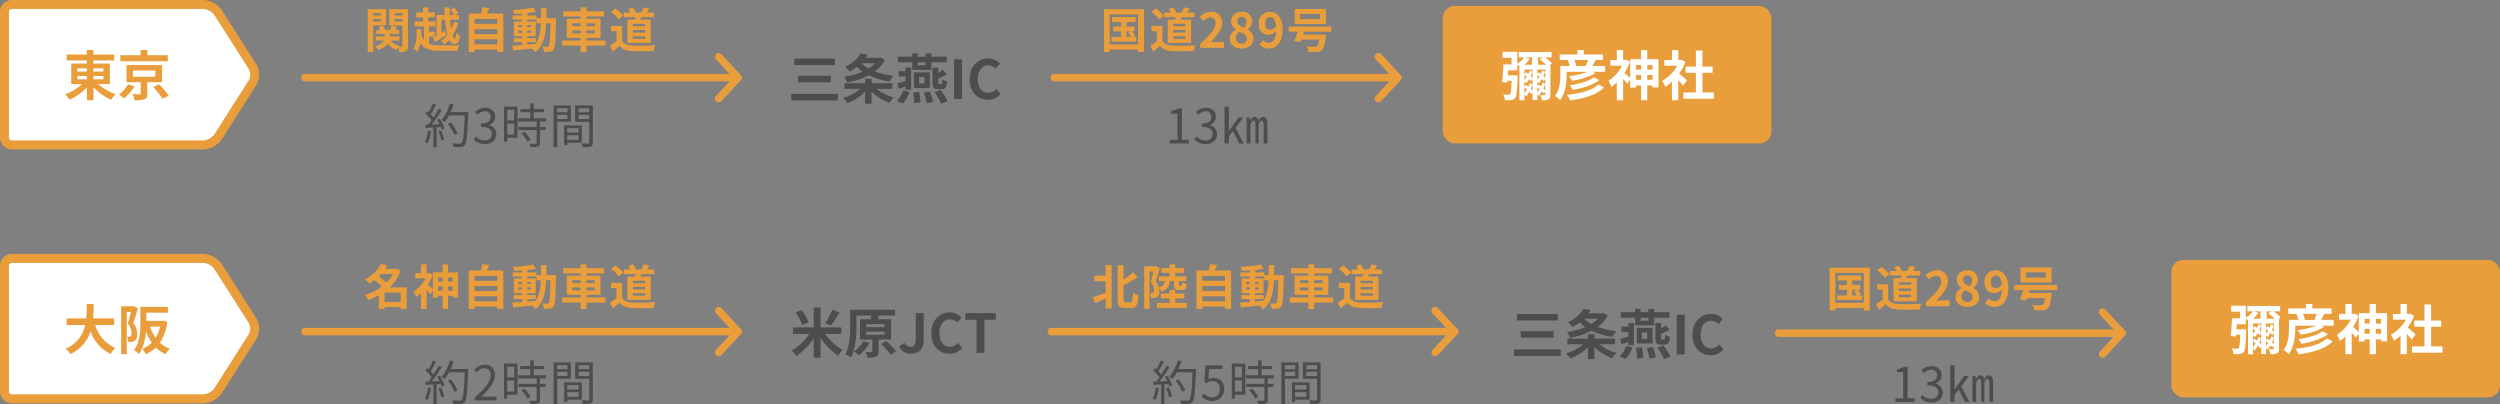 <svg xmlns="http://www.w3.org/2000/svg" width="836.807" height="135.27" viewBox="0 0 836.807 135.27"><rect x="0" y="0" width="836.807" height="135.27" fill="#808080" stroke="none"/><g id="a7768763-d867-4ab3-8087-3b0ea36a2395" data-name="レイヤー 2"><g id="f9d7bf83-511f-491c-b982-2ab6be957dcb" data-name="レイヤー 1"><path d="M124.93,8.482v8.932h-1.857V3.072h6.162v5.41Zm0-4.1v.784h2.512V4.385Zm2.512,2.8V6.354H124.93v.832Zm9.124,8.211c0,.88-.144,1.361-.656,1.665a4.424,4.424,0,0,1-2.209.352,5.83,5.83,0,0,0-.384-1.488,5.541,5.541,0,0,0-.5.767,5.393,5.393,0,0,1-3.025-2.016,6.124,6.124,0,0,1-3.2,2,6.069,6.069,0,0,0-1.105-1.233c1.792-.48,2.641-1.169,3.025-1.873h-2.737V12.18H128.8v-.832H126V10.02h1.249a6.4,6.4,0,0,0-.528-1.041l1.456-.4a5.251,5.251,0,0,1,.768,1.442h1.665c.192-.481.416-1.057.544-1.458l1.744.449-.687,1.009H133.6v1.328h-3.1v.832h3.266v1.392h-2.978a4.8,4.8,0,0,0,3.058,1.745,3.085,3.085,0,0,0-.305.336,8.032,8.032,0,0,0,.9,0c.193,0,.256-.08.256-.272V8.53h-4.4V3.072h6.274ZM132.1,4.385v.784h2.593V4.385Zm2.593,2.833V6.354H132.1v.864Z" style="fill:#e99e3b"/><path d="M143.635,14.693a10.274,10.274,0,0,0,3.681.48c1.137,0,5.155,0,6.515-.048A6.457,6.457,0,0,0,153.1,17H147.3c-3.154,0-5.219-.433-6.579-2.514a9.348,9.348,0,0,1-1.088,2.882,4,4,0,0,0-1.234-1.152c1.025-1.809,1.121-4.29,1.041-6.451l1.6.1c.015.608.015,1.233,0,1.857a5.734,5.734,0,0,0,.88,1.713V8.835h-3.089V7.17H141.6V5.825h-2.225V4.161H141.6V2.48h1.745V4.161h2.161V5.825h-2.161V7.17h2.4V8.835h-2.113v1.776h1.905V12.26h-1.905Zm2.481-9.684h2.721c-.032-.832-.064-1.681-.08-2.529h1.76c0,.848.017,1.7.048,2.529h1.425a9.154,9.154,0,0,0-1.232-1.792l1.28-.673a9.945,9.945,0,0,1,1.377,1.841l-1.137.624h1.313V6.594h-2.929c.08,1.1.208,2.129.352,3.025a13.991,13.991,0,0,0,.944-2.385l1.457.384a16.188,16.188,0,0,1-1.889,4.274c.24.688.481,1.088.737,1.088.223,0,.351-.624.4-2a3.983,3.983,0,0,0,1.3.929c-.256,2.209-.736,2.8-1.889,2.8-.672,0-1.232-.48-1.665-1.313a9.377,9.377,0,0,1-1.7,1.521,6.793,6.793,0,0,0-1.12-1.313,8.531,8.531,0,0,0,2.144-1.968,27.2,27.2,0,0,1-.784-5.042H147.8v4.37l1.1-.656.529,1.36c-1.249.848-2.61,1.761-3.747,2.465l-.8-1.521c.351-.176.767-.416,1.232-.673Z" style="fill:#e99e3b"/><path d="M168.47,4.529V17.382h-2.034V16.6h-7.6v.8H156.9V4.529H161a18.123,18.123,0,0,0,.432-2.1l2.3.256c-.239.64-.5,1.264-.752,1.841Zm-9.636,1.825V8h7.6V6.354Zm0,3.409v1.649h7.6V9.763Zm7.6,5.074V13.172h-7.6v1.665Z" style="fill:#e99e3b"/><path d="M186.119,6.065s-.017.624-.017.849c-.143,6.547-.271,8.867-.784,9.6a1.786,1.786,0,0,1-1.264.8,10.748,10.748,0,0,1-1.985.064,4.455,4.455,0,0,0-.56-1.824c.7.063,1.312.08,1.616.08a.585.585,0,0,0,.545-.273c.336-.432.5-2.385.592-7.554h-1.441c-.208,4.289-.944,7.586-3.634,9.715a6.178,6.178,0,0,0-1.12-1.264c-2.3.24-4.609.48-6.339.624l-.223-1.6c.9-.064,2.016-.143,3.249-.223V14.1h-2.818V12.756h2.818v-.624H172V7.186h2.753V6.562H171.6V5.186h3.154V4.545c-.928.063-1.841.112-2.7.128a5.985,5.985,0,0,0-.416-1.345,49.6,49.6,0,0,0,6.9-.784l.833,1.425c-.848.176-1.841.32-2.882.431v.786h3.074v.879h1.5c.016-1.056.016-2.161.016-3.345H182.9c0,1.169,0,2.289-.032,3.345ZM173.506,9.091h1.248v-.7h-1.248Zm1.248,1.856v-.719h-1.248v.719Zm1.728,3.97c.913-.064,1.858-.144,2.785-.224,1.249-1.729,1.633-4.017,1.746-6.882h-1.457V6.562h-3.074v.624h2.834v4.946h-2.834v.624h2.9V14.1h-2.9Zm1.249-5.826v-.7h-1.249v.7Zm-1.249,1.137v.719h1.249v-.719Z" style="fill:#e99e3b"/><path d="M202.678,15.27h-6.386v2.16h-1.953V15.27h-6.195V13.557h6.195v-.865h-4.611V6.273h4.611V5.505h-5.811V3.776h5.811V2.48h1.953v1.3h5.922V5.505h-5.922v.768h4.722v6.419h-4.722v.865h6.386Zm-11.124-6.5h2.785V7.794h-2.785Zm2.785,2.4V10.2h-2.785v.977Zm1.953-3.378v.977h2.8V7.794Zm2.8,2.4h-2.8v.977h2.8Z" style="fill:#e99e3b"/><path d="M208.226,13.7c.657,1.073,1.857,1.505,3.522,1.57,1.872.08,5.474.031,7.6-.128a9.873,9.873,0,0,0-.591,1.92c-1.921.1-5.139.128-7.043.048-1.969-.08-3.282-.528-4.323-1.777-.7.624-1.408,1.249-2.289,1.921l-.927-1.984a21.186,21.186,0,0,0,2.192-1.473V10.419h-1.841V8.675h3.7Zm-1.1-7.186a12.1,12.1,0,0,0-2.577-2.53l1.408-1.152a12.824,12.824,0,0,1,2.673,2.417Zm5.378.08c.063-.288.112-.576.16-.865h-3.874V4.192h2.226a6.8,6.8,0,0,0-.737-1.152l1.5-.56a5.658,5.658,0,0,1,1.041,1.632l-.192.08h2a13.284,13.284,0,0,0,.848-1.728l1.889.4c-.288.481-.576.945-.849,1.328h2.465V5.729h-4.273c-.128.3-.273.592-.4.865h3.506v7.779h-7.8V6.594Zm3.425,1.377h-4.114V8.8h4.114Zm0,2.08h-4.114v.833h4.114Zm0,2.1h-4.114V13h4.114Z" style="fill:#e99e3b"/><path d="M144.266,43.892a14.119,14.119,0,0,1-1.137,4.065,4.119,4.119,0,0,0-.929-.447,11.542,11.542,0,0,0,1.041-3.81Zm2.928-4.146A13.081,13.081,0,0,1,148.779,43l-.944.448a5.564,5.564,0,0,0-.305-.912l-1.376.08V49.27h-1.089V42.676l-2.608.128-.1-1.074c.321,0,.689-.015,1.057-.031.352-.416.721-.913,1.072-1.425a13.884,13.884,0,0,0-2.1-2.3L143,37.2c.16.128.32.273.48.416a21.793,21.793,0,0,0,1.424-2.977l1.057.4a28.984,28.984,0,0,1-1.824,3.218,11.256,11.256,0,0,1,.975,1.1c.656-1.008,1.265-2.049,1.713-2.913l1.024.448a51.656,51.656,0,0,1-3.313,4.77c.8-.032,1.681-.08,2.562-.112a15.209,15.209,0,0,0-.785-1.425Zm.416,3.89a13.823,13.823,0,0,1,1.073,3.073l-.945.32a15.854,15.854,0,0,0-1.024-3.105Zm9.109-5.523c-.288,7.171-.513,9.653-1.169,10.437a1.646,1.646,0,0,1-1.328.64,18.731,18.731,0,0,1-2.465-.032,2.732,2.732,0,0,0-.385-1.169c1.072.1,2.049.1,2.449.1a.788.788,0,0,0,.689-.24c.528-.545.8-2.978,1.04-9.22H150.3a12.667,12.667,0,0,1-1.489,2.24,8.563,8.563,0,0,0-1.041-.7,14.072,14.072,0,0,0,2.85-5.538l1.2.272a20.282,20.282,0,0,1-.976,2.609h5.875Zm-4.626,7.043a17.209,17.209,0,0,0-2.161-3.729l.959-.464a16.161,16.161,0,0,1,2.242,3.649Z" style="fill:#4d4d4d"/><path d="M158.6,46.629l.737-.96a3.88,3.88,0,0,0,2.913,1.344,2.161,2.161,0,0,0,2.386-2.177c0-1.408-.945-2.353-3.65-2.353v-1.12c2.417,0,3.249-.976,3.249-2.241a1.833,1.833,0,0,0-1.985-1.889,3.669,3.669,0,0,0-2.433,1.168l-.784-.927a4.7,4.7,0,0,1,3.281-1.41c1.969,0,3.41,1.057,3.41,2.946a2.925,2.925,0,0,1-2.1,2.833v.064a3.018,3.018,0,0,1,2.5,2.977c0,2.1-1.681,3.345-3.762,3.345A4.86,4.86,0,0,1,158.6,46.629Z" style="fill:#4d4d4d"/><path d="M173.226,46.117h-3.441v1.3H168.7V35.681h4.53Zm-3.441-9.364v3.554h2.32V36.753Zm2.32,8.291v-3.7h-2.32v3.7Zm8.661-4.369v1.808h1.856V43.54h-1.856v4.289c0,.673-.177,1.025-.657,1.2a9.162,9.162,0,0,1-2.593.192,3.665,3.665,0,0,0-.384-1.105c.992.032,1.873.032,2.129.017.272-.017.352-.08.352-.321V43.54h-6.051V42.483h6.051V40.675h-6.131V39.618H177.5V37.585h-3.329V36.529H177.5V34.624h1.169v1.905h3.441v1.056h-3.441v2.033H182.8v1.057ZM175.5,44.1a11.322,11.322,0,0,1,2.081,2.721l-1.009.64a12.319,12.319,0,0,0-2.032-2.816Z" style="fill:#4d4d4d"/><path d="M186.489,40.771v8.483h-1.184V35.312h5.778v5.459Zm0-4.531v1.329h3.458V36.24Zm3.458,3.618V38.449h-3.458v1.409Zm-.049,7.908v.8h-1.072V41.971h5.939v5.8Zm0-4.882v1.488h3.762V42.884Zm3.762,3.937V45.269H189.9v1.552Zm4.771.848c0,.753-.177,1.153-.706,1.361a9.1,9.1,0,0,1-2.688.208,4.389,4.389,0,0,0-.416-1.217c.976.048,1.952.033,2.24.016.273,0,.368-.1.368-.384V40.786h-4.721V35.312h5.923ZM193.644,36.24v1.329h3.585V36.24Zm3.585,3.634V38.449h-3.585v1.425Z" style="fill:#4d4d4d"/><line x1="102.06" y1="26" x2="246.983" y2="26" style="fill:none;stroke:#e99e3b;stroke-linecap:round;stroke-linejoin:round;stroke-width:2.5px"/><polyline points="240.56 19 247.06 26 240.56 33" style="fill:none;stroke:#e99e3b;stroke-linecap:round;stroke-linejoin:round;stroke-width:2.5px"/><path d="M280.466,31.43v2.2H264.838v-2.2Zm-.972-11.811v2.16H265.846v-2.16Zm-1.423,5.743v2.179H267.088V25.362Z" style="fill:#4d4d4d"/><path d="M293.406,29.738a15.613,15.613,0,0,0,5.727,2.881A10.091,10.091,0,0,0,297.71,34.4a16.329,16.329,0,0,1-5.978-3.727v4.033h-2.161V30.692a16.041,16.041,0,0,1-5.941,3.817,10.747,10.747,0,0,0-1.387-1.746,15.135,15.135,0,0,0,5.744-3.025h-5.311V27.847h6.9V26.353h2.161v1.494h6.95v1.891Zm2.791-9.651a11.524,11.524,0,0,1-3.367,3.853,25.793,25.793,0,0,0,6.23,1.4,10,10,0,0,0-1.26,1.909,22.931,22.931,0,0,1-7.022-2.035,25.155,25.155,0,0,1-7.221,2.359,8.737,8.737,0,0,0-.99-1.909,24.256,24.256,0,0,0,6.158-1.674,13.592,13.592,0,0,1-1.89-1.62,18.348,18.348,0,0,1-2.486,1.584,7,7,0,0,0-1.511-1.584,11.2,11.2,0,0,0,5.275-4.5l2.359.414c-.216.36-.451.72-.7,1.063h4.592l.378-.091Zm-7.886,1.08a10.681,10.681,0,0,0,2.376,1.783,9.8,9.8,0,0,0,2.179-1.783Z" style="fill:#4d4d4d"/><path d="M300.171,33.771a8.9,8.9,0,0,0,2.215-3.529l2.071.522a9.946,9.946,0,0,1-2.27,3.889Zm2.917-11.164h1.89v7.419h-1.89V28.945c-.792.27-1.567.54-2.341.793l-.378-1.837c.738-.18,1.692-.432,2.719-.738V25.6h-2.305V23.814h2.305Zm2.268.811V20.843h-4.825V18.97h4.825V17.89h1.856v1.08h2.593V17.89h1.944v1.08h5.131v1.873h-5.131v2.575Zm2.287,7.31a22,22,0,0,1,.468,3.511l-2.106.288a25.23,25.23,0,0,0-.361-3.583Zm-1.728-1.26v-5.24h5.33v5.24Zm1.3-8.625v1.008h2.593V20.843Zm.431,7.076h1.783V25.776h-1.783Zm3.583,2.737a17.837,17.837,0,0,1,1.1,3.475l-2.143.4a19.6,19.6,0,0,0-.972-3.547Zm2.791-.81c-1.53,0-1.873-.54-1.873-2.233V22.625h1.927v1.819a10.041,10.041,0,0,0,1.549-1.08l1.3,1.494a24.421,24.421,0,0,1-2.845,1.387v1.368c0,.486.036.558.288.558h.631c.27,0,.323-.234.378-1.62a4.668,4.668,0,0,0,1.639.72c-.181,1.98-.649,2.575-1.8,2.575Zm.775.252a23.393,23.393,0,0,1,2.394,3.727l-2.125.882a24.647,24.647,0,0,0-2.232-3.835Z" style="fill:#4d4d4d"/><path d="M319.306,19.816h2.665V33.141h-2.665Z" style="fill:#4d4d4d"/><path d="M324.579,26.533c0-4.394,2.827-6.969,6.194-6.969a5.439,5.439,0,0,1,3.908,1.711l-1.4,1.693a3.434,3.434,0,0,0-2.449-1.117c-2.017,0-3.529,1.729-3.529,4.591,0,2.9,1.369,4.646,3.475,4.646a3.705,3.705,0,0,0,2.755-1.315l1.4,1.657a5.392,5.392,0,0,1-4.249,1.963C327.316,33.393,324.579,30.98,324.579,26.533Z" style="fill:#4d4d4d"/><path d="M382.955,3.088V17.414h-2.033v-.8h-9.476v.8H369.51V3.088Zm-2.033,11.765V4.833h-9.476v10.02Zm-.56-2.481v1.553H372.07V12.372h3.218V10.483h-2.642v-1.6h2.642v-1.5h-3.041V5.713h7.858V7.378h-3.056v1.5h2.705v1.6h-.881a12.368,12.368,0,0,1,1.2,1.425l-.833.464Zm-3.313,0h1.6a12.091,12.091,0,0,0-1.089-1.393l.977-.5h-1.488Z" style="fill:#e99e3b"/><path d="M389.1,13.7c.656,1.073,1.856,1.505,3.521,1.57,1.872.08,5.474.031,7.6-.128a9.943,9.943,0,0,0-.592,1.92c-1.921.1-5.139.128-7.043.048-1.969-.08-3.281-.528-4.322-1.777-.7.624-1.409,1.249-2.289,1.921l-.928-1.984a21.186,21.186,0,0,0,2.192-1.473V10.419H385.4V8.675h3.7Zm-1.105-7.186a12.1,12.1,0,0,0-2.577-2.53l1.408-1.152A12.824,12.824,0,0,1,389.5,5.249Zm5.378.08c.063-.288.112-.576.16-.865h-3.874V4.192h2.226a6.8,6.8,0,0,0-.737-1.152l1.5-.56a5.658,5.658,0,0,1,1.041,1.632l-.192.08h2a13.294,13.294,0,0,0,.849-1.728l1.888.4c-.288.481-.576.945-.848,1.328h2.464V5.729h-4.273c-.128.3-.272.592-.4.865h3.5v7.779h-7.8V6.594Zm3.425,1.377h-4.113V8.8h4.113Zm0,2.08h-4.113v.833h4.113Zm0,2.1h-4.113V13h4.113Z" style="fill:#e99e3b"/><path d="M401.733,14.661c3.217-2.882,5.122-5.106,5.122-6.931a1.7,1.7,0,0,0-1.777-1.92A3.07,3.07,0,0,0,402.9,7.025l-1.28-1.28a4.806,4.806,0,0,1,3.762-1.793A3.475,3.475,0,0,1,409.112,7.6c0,2.144-1.776,4.449-3.937,6.562.591-.064,1.376-.128,1.921-.128h2.577v1.984h-7.94Z" style="fill:#e99e3b"/><path d="M411.621,13.076a3.448,3.448,0,0,1,2.033-3.089v-.08a3.375,3.375,0,0,1-1.568-2.817c0-1.9,1.5-3.121,3.569-3.121A3.109,3.109,0,0,1,419.1,7.122a3.451,3.451,0,0,1-1.521,2.705v.08a3.445,3.445,0,0,1,1.984,3.169c0,1.793-1.585,3.169-3.985,3.169C413.318,16.245,411.621,14.933,411.621,13.076Zm5.747-.08c0-1.232-1.089-1.744-2.625-2.369a2.847,2.847,0,0,0-1.089,2.193,1.815,1.815,0,0,0,1.985,1.761A1.553,1.553,0,0,0,417.368,13Zm-.192-5.73a1.51,1.51,0,0,0-1.569-1.649,1.379,1.379,0,0,0-1.441,1.473c0,1.12.913,1.665,2.161,2.161A2.837,2.837,0,0,0,417.176,7.266Z" style="fill:#e99e3b"/><path d="M422.757,13.492a2.715,2.715,0,0,0,1.873.833c1.329,0,2.432-1.009,2.529-3.986a3.292,3.292,0,0,1-2.434,1.3c-1.968,0-3.392-1.217-3.392-3.73a3.713,3.713,0,0,1,3.729-3.954c2.241,0,4.258,1.761,4.258,5.875,0,4.482-2.193,6.418-4.546,6.418a4.446,4.446,0,0,1-3.25-1.344Zm4.37-4.8c-.208-2.161-1.025-2.961-2.033-2.961-.88,0-1.6.72-1.6,2.177,0,1.393.656,2.049,1.681,2.049A2.363,2.363,0,0,0,427.127,8.69Z" style="fill:#e99e3b"/><path d="M436.471,10.611c-.1.321-.192.624-.3.945h7.7a5.907,5.907,0,0,1-.1.784c-.319,2.625-.7,3.889-1.28,4.418a2.6,2.6,0,0,1-1.761.624,26.94,26.94,0,0,1-2.768-.016,3.953,3.953,0,0,0-.656-1.825c1.072.112,2.24.128,2.72.128a1.313,1.313,0,0,0,.8-.159c.3-.24.56-.929.784-2.226h-6.035c-.1.3-.208.576-.3.833l-2.081-.32c.368-.849.8-2.033,1.169-3.186h-3.025V8.883h14.326v1.728Zm7.347-2.545H433.366V3.008h10.452Zm-1.985-3.393h-6.61V6.4h6.61Z" style="fill:#e99e3b"/><path d="M391.509,46.805h2.609V38.05h-2.081v-.929a7.444,7.444,0,0,0,2.434-.832h1.12V46.805h2.352v1.216h-6.434Z" style="fill:#4d4d4d"/><path d="M399.845,46.629l.736-.96a3.88,3.88,0,0,0,2.913,1.344,2.161,2.161,0,0,0,2.386-2.177c0-1.408-.945-2.353-3.65-2.353v-1.12c2.417,0,3.249-.976,3.249-2.241a1.833,1.833,0,0,0-1.985-1.889,3.669,3.669,0,0,0-2.433,1.168l-.784-.927a4.7,4.7,0,0,1,3.281-1.41c1.969,0,3.41,1.057,3.41,2.946a2.925,2.925,0,0,1-2.1,2.833v.064a3.017,3.017,0,0,1,2.5,2.977c0,2.1-1.681,3.345-3.762,3.345A4.858,4.858,0,0,1,399.845,46.629Z" style="fill:#4d4d4d"/><path d="M409.877,35.729h1.44v8.1h.048l3.169-4.514h1.553l-2.5,3.521,2.721,5.186h-1.5l-2.1-4.162-1.393,1.89v2.272h-1.44Zm7.411,3.585h1.024l.112,1.073h.064c.3-.769.752-1.265,1.553-1.265.688,0,1.072.528,1.216,1.376.272-.816.785-1.376,1.521-1.376.912,0,1.456.816,1.456,2.337v6.562H422.97V41.683c0-.9-.256-1.313-.689-1.313s-.72.416-.975,1.2v6.45h-1.074V41.683c0-.832-.208-1.313-.656-1.313-.432,0-.752.416-1.024,1.2v6.45h-1.264Z" style="fill:#4d4d4d"/><line x1="352.894" y1="26" x2="467.894" y2="26" style="fill:none;stroke:#e99e3b;stroke-linecap:round;stroke-linejoin:round;stroke-width:2.5px"/><polyline points="461.394 19 467.894 26 461.394 33" style="fill:none;stroke:#e99e3b;stroke-linecap:round;stroke-linejoin:round;stroke-width:2.5px"/><path d="M4,48.5A2.5,2.5,0,0,1,1.5,46V4A2.5,2.5,0,0,1,4,1.5H68.1a6.65,6.65,0,0,1,4.881,2.681L84.588,22.43a5.382,5.382,0,0,1,0,5.14L72.979,45.82A6.652,6.652,0,0,1,68.1,48.5Z" style="fill:#fff"/><path d="M68.1,3a5.265,5.265,0,0,1,3.615,1.985l11.609,18.25a3.944,3.944,0,0,1,0,3.53L71.713,45.015A5.265,5.265,0,0,1,68.1,47H4a1.013,1.013,0,0,1-1-1V4A1.013,1.013,0,0,1,4,3H68.1m0-3H4A4.012,4.012,0,0,0,0,4V46a4.012,4.012,0,0,0,4,4H68.1a8.139,8.139,0,0,0,6.147-3.375l11.608-18.25a6.873,6.873,0,0,0,0-6.75L74.245,3.375A8.139,8.139,0,0,0,68.1,0Z" style="fill:#e99e3b"/><path d="M32.913,28.147a17.182,17.182,0,0,0,5.816,3.385A9.468,9.468,0,0,0,37.2,33.386a17.853,17.853,0,0,1-5.905-4.2v4.375H29.078V29.281a17.589,17.589,0,0,1-5.8,4.07,11.679,11.679,0,0,0-1.476-1.8,16.287,16.287,0,0,0,5.671-3.4H23.839V21.269h5.239V20.243h-6.77v-2h6.77V16.768h2.215v1.476h6.932v2H31.293v1.026h5.491v6.878Zm-7-4.213h3.169V22.871H25.909Zm0,2.61h3.169v-1.1H25.909Zm5.384-3.673v1.063h3.313V22.871Zm3.313,2.575H31.293v1.1h3.313Z" style="fill:#e99e3b"/><path d="M45.026,28.921a16.308,16.308,0,0,1-3.494,4,15.56,15.56,0,0,0-1.746-1.242,10.982,10.982,0,0,0,3.043-3.457Zm11.127-8.408H40.29V18.478h6.752V16.75h2.269v1.728h6.842Zm-6.842,7v3.8c0,1.08-.2,1.62-.99,1.926a9.813,9.813,0,0,1-3.295.324,8.6,8.6,0,0,0-.684-2.052c.918.036,2.051.054,2.34.036.325-.018.4-.072.4-.306V27.517H42.343V21.773h11.9v5.744ZM44.485,25.68h7.49V23.609h-7.49Zm8.751,2.539a28.518,28.518,0,0,1,3.259,3.8l-2.106,1.063a27.056,27.056,0,0,0-3.116-3.926Z" style="fill:#e99e3b"/><rect x="482.925" y="2" width="110" height="46" rx="4" style="fill:#e99e3b"/><path d="M518.957,21.665v9.957c0,.828-.126,1.314-.666,1.62a4.379,4.379,0,0,1-2.215.324,6.884,6.884,0,0,0-.486-1.728c.594.018,1.188.018,1.369.018.2,0,.269-.072.269-.27v-.919l-.467.649c-.162-.216-.4-.468-.649-.738a8.384,8.384,0,0,1-1.062,1.494,4,4,0,0,0-.451-.612v2.035h-1.62V31.01l-.4.522a7.819,7.819,0,0,0-.684-.792,8.036,8.036,0,0,1-1.062,1.548,3.859,3.859,0,0,0-.559-.72v2h-1.692V22.205c-.234-.2-.487-.4-.72-.558v1.891h-3.043c-.036.558-.072,1.134-.108,1.674h3.277s0,.522-.018.774c-.163,4.43-.325,6.194-.81,6.788a1.79,1.79,0,0,1-1.3.7,15.136,15.136,0,0,1-2.124.053,4.855,4.855,0,0,0-.559-1.908c.72.072,1.387.09,1.693.09a.752.752,0,0,0,.612-.234c.252-.306.4-1.5.5-4.447h-1.422l-.072.612-1.711-.144c.217-1.567.36-4.016.433-5.942h2.736V19.324H502.95v-1.98h4.916v3.961a7.654,7.654,0,0,0,2.358-2.089H508.37V17.4h10.983v1.819h-2.232a12.245,12.245,0,0,1,2.395,2.053Zm-8.444-2.449,1.512.451a9.021,9.021,0,0,1-1.747,2h2.486V19.216Zm2.466,4.052h-2.7v1.566l.523-.667q.378.271.756.595a6.986,6.986,0,0,0,.468-1.242l.9.468a12.516,12.516,0,0,1-.559,1.476c.234.234.45.45.612.63Zm-2.7,3.492a7.078,7.078,0,0,0,.775-1.044c-.252-.234-.523-.45-.775-.648Zm2.648,1.477a14.094,14.094,0,0,1-.54,1.494c.215.2.431.415.593.595V26.418l-.558.756a5.984,5.984,0,0,0-.576-.684,6.541,6.541,0,0,1-1.008,1.387,3.813,3.813,0,0,0-.559-.7v1.873l.523-.648c.252.18.522.4.792.612a8.665,8.665,0,0,0,.432-1.261Zm-2.648,2.917a6.859,6.859,0,0,0,.828-1.189,9.249,9.249,0,0,0-.828-.7Zm6.95-7.886H514.6V24.8l.5-.612c.216.162.451.342.684.54a7.785,7.785,0,0,0,.45-1.188l.9.467a11.581,11.581,0,0,1-.54,1.423c.234.234.45.45.629.648ZM514.6,26.652a6.927,6.927,0,0,0,.7-.99q-.351-.324-.7-.594Zm2.612,1.4a9.825,9.825,0,0,1-.6,1.548,6.683,6.683,0,0,1,.612.63v-3.78l-.5.684a6.788,6.788,0,0,0-.629-.721A8.2,8.2,0,0,1,515.05,27.9a3.919,3.919,0,0,0-.451-.594V28.8l.433-.522c.252.2.523.4.775.612a9.962,9.962,0,0,0,.5-1.314ZM514.6,30.83a7.59,7.59,0,0,0,.721-1.009c-.234-.216-.486-.414-.721-.612Zm2.936-9.165a15.113,15.113,0,0,0-2.179-1.765l.972-.684h-1.494v2.449Z" style="fill:#fff"/><path d="M537.264,22.079v1.963H533.14l.918.468a22.275,22.275,0,0,1-7.833,2.5,6.667,6.667,0,0,0-1.133-1.5,26.726,26.726,0,0,0,6.3-1.476h-6.986v.882c0,2.5-.359,6.248-2.215,8.642a7.984,7.984,0,0,0-1.692-1.44c1.639-2.106,1.783-5.113,1.783-7.22V22.079h3.169a10.483,10.483,0,0,0-.7-1.927l.359-.09h-3.043V18.226h5.924V16.768h2.125v1.458h6.428v1.836h-2.412c-.379.721-.775,1.441-1.1,2.017Zm-.325,7.166c-2.52,2.539-6.662,3.709-11.433,4.358a7.533,7.533,0,0,0-1.027-1.855c4.339-.414,8.445-1.44,10.444-3.457Zm-1.6-2.431c-2.143,1.675-5.51,2.683-8.877,3.277a6.624,6.624,0,0,0-1.08-1.566c3.043-.4,6.427-1.3,8.12-2.629ZM530.8,22.079a17.6,17.6,0,0,0,.756-2.017h-4.627a8.153,8.153,0,0,1,.683,1.891l-.486.126Z" style="fill:#fff"/><path d="M555.138,19.811v9.434h-2.017v-.63h-1.747v4.933h-2.053V28.615h-1.728v.7h-1.927V26.652l-1.008,1.369a20.623,20.623,0,0,0-1.368-1.657v7.2h-2.107V27.589a13.534,13.534,0,0,1-1.819,1.494,8.246,8.246,0,0,0-.99-2.035,13.339,13.339,0,0,0,4.573-5.041H539.04V20.081h2.143V16.768h2.107v3.313h.738l.378-.091,1.17.757a17.653,17.653,0,0,1-1.836,3.691c.54.414,1.441,1.206,1.926,1.638V19.811h3.655V16.786h2.053v3.025Zm-7.545,1.926v1.549h1.728V21.737Zm1.728,4.97V25.1h-1.728v1.6Zm2.053-4.97v1.549h1.747V21.737Zm1.747,4.97V25.1h-1.747v1.6Z" style="fill:#fff"/><path d="M563.36,28.669c-.378-.5-.99-1.224-1.6-1.891v6.788h-2.125V27.354a14.8,14.8,0,0,1-2.233,1.729,8.512,8.512,0,0,0-1.008-2.035,13.537,13.537,0,0,0,5.041-5.041h-4.357V20.081h2.557V16.768h2.125v3.313h.81l.378-.091,1.206.775a17.5,17.5,0,0,1-2.124,3.853c.864.7,2.25,1.944,2.629,2.3Zm10.318,2.287v2.088H563.486V30.956h4.159v-6.59h-3.421V22.3h3.421V16.912h2.2V22.3h3.4v2.071h-3.4v6.59Z" style="fill:#fff"/><rect x="726.807" y="87" width="110" height="46" rx="4" style="fill:#e99e3b"/><path d="M762.84,106.665v9.957c0,.828-.126,1.314-.666,1.62a4.381,4.381,0,0,1-2.215.324,7.012,7.012,0,0,0-.486-1.728c.593.018,1.188.018,1.368.018.2,0,.27-.072.27-.27v-.919l-.469.649c-.162-.216-.4-.468-.647-.738a8.336,8.336,0,0,1-1.063,1.494,4.059,4.059,0,0,0-.45-.612V118.5h-1.62V116.01l-.4.522a7.716,7.716,0,0,0-.685-.792,7.992,7.992,0,0,1-1.062,1.548,3.893,3.893,0,0,0-.558-.72v2h-1.692V107.205c-.235-.2-.487-.4-.721-.558v1.891h-3.043c-.036.558-.071,1.134-.107,1.674h3.276s0,.522-.018.774c-.162,4.43-.324,6.194-.81,6.788a1.786,1.786,0,0,1-1.3.7,15.146,15.146,0,0,1-2.125.053,4.853,4.853,0,0,0-.558-1.908c.72.072,1.386.09,1.693.09a.754.754,0,0,0,.612-.234c.252-.306.4-1.495.5-4.447h-1.423l-.072.612-1.71-.144c.216-1.567.36-4.016.431-5.942h2.738v-2.233h-3.007v-1.98h4.915v3.961a7.658,7.658,0,0,0,2.359-2.089h-1.854V102.4h10.982v1.819H761a12.207,12.207,0,0,1,2.394,2.053Zm-8.445-2.449,1.512.451a9.016,9.016,0,0,1-1.746,2h2.484v-2.449Zm2.467,4.052h-2.7v1.566l.522-.667q.378.272.756.595a6.835,6.835,0,0,0,.468-1.242l.9.468a12.158,12.158,0,0,1-.557,1.476c.233.234.45.45.612.63Zm-2.7,3.492a7.148,7.148,0,0,0,.774-1.044c-.252-.234-.522-.45-.774-.648Zm2.646,1.477a13.458,13.458,0,0,1-.54,1.494c.216.2.433.415.595.595v-3.908l-.558.756a6,6,0,0,0-.577-.684,6.506,6.506,0,0,1-1.008,1.387,3.848,3.848,0,0,0-.558-.7v1.873l.522-.648c.252.18.522.4.792.612a8.547,8.547,0,0,0,.432-1.261Zm-2.646,2.917a6.859,6.859,0,0,0,.828-1.189,9.539,9.539,0,0,0-.828-.7Zm6.95-7.886h-2.629v1.53l.5-.612c.216.162.45.342.685.54a8.113,8.113,0,0,0,.45-1.188l.9.467a11.274,11.274,0,0,1-.541,1.423c.235.234.451.45.631.648Zm-2.629,3.384a6.845,6.845,0,0,0,.7-.99c-.234-.216-.467-.414-.7-.594Zm2.611,1.405a9.721,9.721,0,0,1-.594,1.548,6.683,6.683,0,0,1,.612.63v-3.78l-.5.684a6.827,6.827,0,0,0-.631-.721,8.1,8.1,0,0,1-1.044,1.477,3.974,3.974,0,0,0-.45-.594V113.8l.432-.522c.253.2.522.4.774.612a9.7,9.7,0,0,0,.5-1.314Zm-2.611,2.773a7.5,7.5,0,0,0,.72-1.009c-.233-.216-.485-.414-.72-.612Zm2.935-9.165a15.059,15.059,0,0,0-2.179-1.765l.973-.684h-1.494v2.449Z" style="fill:#fff"/><path d="M781.145,107.079v1.963h-4.123l.918.468a22.263,22.263,0,0,1-7.832,2.5,6.673,6.673,0,0,0-1.134-1.5,26.746,26.746,0,0,0,6.3-1.476H768.29v.882c0,2.5-.36,6.248-2.215,8.642a7.984,7.984,0,0,0-1.692-1.44c1.638-2.106,1.782-5.113,1.782-7.22v-2.827h3.169a10.41,10.41,0,0,0-.7-1.927l.36-.09h-3.043v-1.836h5.924v-1.458H774v1.458h6.428v1.836h-2.413c-.378.721-.775,1.441-1.1,2.017Zm-.324,7.166c-2.52,2.539-6.662,3.709-11.432,4.358a7.566,7.566,0,0,0-1.027-1.855c4.339-.414,8.445-1.44,10.443-3.457Zm-1.6-2.431c-2.143,1.675-5.509,2.683-8.876,3.277a6.629,6.629,0,0,0-1.081-1.566c3.043-.4,6.428-1.3,8.121-2.629Zm-4.537-4.735a17.6,17.6,0,0,0,.756-2.017H770.81a8.075,8.075,0,0,1,.685,1.891l-.486.126Z" style="fill:#fff"/><path d="M799.019,104.811v9.434H797v-.63h-1.746v4.933H793.2v-4.933h-1.729v.7h-1.926v-2.665l-1.008,1.369a20.66,20.66,0,0,0-1.369-1.657v7.2h-2.107v-5.977a13.466,13.466,0,0,1-1.818,1.494,8.246,8.246,0,0,0-.99-2.035,13.363,13.363,0,0,0,4.573-5.041h-3.907v-1.926h2.142v-3.313h2.107v3.313h.738l.378-.091,1.171.757a17.657,17.657,0,0,1-1.837,3.691c.54.414,1.44,1.206,1.927,1.638v-6.265H793.2v-3.025h2.053v3.025Zm-7.544,1.926v1.549H793.2v-1.549Zm1.729,4.97v-1.6h-1.729v1.6Zm2.053-4.97v1.549H797v-1.549Zm1.746,4.97v-1.6h-1.746v1.6Z" style="fill:#fff"/><path d="M807.243,113.669c-.379-.5-.99-1.224-1.6-1.891v6.788h-2.125v-6.212a14.845,14.845,0,0,1-2.233,1.729,8.589,8.589,0,0,0-1.009-2.035,13.532,13.532,0,0,0,5.042-5.041h-4.357v-1.926h2.557v-3.313h2.125v3.313h.809l.379-.091,1.206.775a17.5,17.5,0,0,1-2.125,3.853c.864.7,2.251,1.944,2.629,2.3Zm10.316,2.287v2.088h-10.19v-2.088h4.159v-6.59h-3.421V107.3h3.421v-5.383h2.2V107.3h3.4v2.071h-3.4v6.59Z" style="fill:#fff"/><path d="M136.118,103.414h-1.984v-.641h-5.427v.625h-1.9V98.853a20.642,20.642,0,0,1-3.538,1.568,6.069,6.069,0,0,0-1.105-1.7,17.829,17.829,0,0,0,5.6-2.77,22.257,22.257,0,0,0-2.45-2.209,16.375,16.375,0,0,1-1.776,1.217,6.591,6.591,0,0,0-1.345-1.489,12.8,12.8,0,0,0,5.315-5.09l2.144.4c-.24.416-.511.832-.8,1.248h3.633l.321-.095,1.312.688a14.818,14.818,0,0,1-3.713,5.586h5.714ZM127.539,91.7c-.257.273-.513.544-.785.817a22.575,22.575,0,0,1,2.546,2.113,12.577,12.577,0,0,0,2.224-2.93Zm6.595,9.365V97.939h-5.427v3.123Z" style="fill:#e99e3b"/><path d="M153.319,91.186v8.386h-1.793v-.559h-1.552V103.4h-1.826V99.013h-1.536v.624H144.9V97.268l-.9,1.216a17.807,17.807,0,0,0-1.217-1.472v6.4h-1.872V98.1a11.979,11.979,0,0,1-1.617,1.329,7.3,7.3,0,0,0-.88-1.809,11.866,11.866,0,0,0,4.065-4.482h-3.473V91.425h1.905V88.48h1.872v2.945h.657l.336-.08,1.04.673a15.672,15.672,0,0,1-1.633,3.281c.481.368,1.282,1.072,1.713,1.456V91.186h3.249V88.5h1.826v2.69ZM146.612,92.9v1.377h1.536V92.9Zm1.536,4.418V95.891h-1.536v1.424Zm1.826-4.418v1.377h1.552V92.9Zm1.552,4.418V95.891h-1.552v1.424Z" style="fill:#e99e3b"/><path d="M168.47,90.529v12.853h-2.034V102.6h-7.6v.8H156.9V90.529H161a18.123,18.123,0,0,0,.432-2.1l2.3.256c-.239.64-.5,1.264-.752,1.841Zm-9.636,1.825V94h7.6V92.354Zm0,3.409v1.649h7.6V95.763Zm7.6,5.074V99.172h-7.6v1.665Z" style="fill:#e99e3b"/><path d="M186.119,92.065s-.017.624-.017.849c-.143,6.547-.271,8.867-.784,9.6a1.786,1.786,0,0,1-1.264.8,10.748,10.748,0,0,1-1.985.064,4.455,4.455,0,0,0-.56-1.824c.7.063,1.312.08,1.616.08a.585.585,0,0,0,.545-.273c.336-.432.5-2.385.592-7.554h-1.441c-.208,4.289-.944,7.586-3.634,9.715a6.178,6.178,0,0,0-1.12-1.264c-2.3.24-4.609.48-6.339.624l-.223-1.6c.9-.064,2.016-.143,3.249-.223V100.1h-2.818V98.756h2.818v-.624H172V93.186h2.753v-.624H171.6V91.186h3.154v-.641c-.928.063-1.841.112-2.7.128a5.985,5.985,0,0,0-.416-1.345,49.6,49.6,0,0,0,6.9-.784l.833,1.425c-.848.176-1.841.32-2.882.431v.786h3.074v.879h1.5c.016-1.056.016-2.161.016-3.345H182.9c0,1.169,0,2.289-.032,3.345Zm-12.613,3.026h1.248v-.7h-1.248Zm1.248,1.856v-.719h-1.248v.719Zm1.728,3.97c.913-.064,1.858-.144,2.785-.224,1.249-1.729,1.633-4.017,1.746-6.882h-1.457V92.562h-3.074v.624h2.834v4.946h-2.834v.624h2.9V100.1h-2.9Zm1.249-5.826v-.7h-1.249v.7Zm-1.249,1.137v.719h1.249v-.719Z" style="fill:#e99e3b"/><path d="M202.678,101.27h-6.386v2.16h-1.953v-2.16h-6.195V99.557h6.195v-.865h-4.611V92.273h4.611v-.768h-5.811V89.776h5.811v-1.3h1.953v1.3h5.922v1.729h-5.922v.768h4.722v6.419h-4.722v.865h6.386Zm-11.124-6.5h2.785v-.977h-2.785Zm2.785,2.4V96.2h-2.785v.977Zm1.953-3.378v.977h2.8v-.977Zm2.8,2.4h-2.8v.977h2.8Z" style="fill:#e99e3b"/><path d="M208.226,99.7c.657,1.073,1.857,1.5,3.522,1.57,1.872.08,5.474.031,7.6-.128a9.873,9.873,0,0,0-.591,1.92c-1.921.1-5.139.128-7.043.048-1.969-.08-3.282-.528-4.323-1.777-.7.624-1.408,1.249-2.289,1.921l-.927-1.984a21.186,21.186,0,0,0,2.192-1.473V96.419h-1.841V94.675h3.7Zm-1.1-7.186a12.1,12.1,0,0,0-2.577-2.53l1.408-1.152a12.824,12.824,0,0,1,2.673,2.417Zm5.378.08c.063-.288.112-.576.16-.865h-3.874V90.192h2.226a6.8,6.8,0,0,0-.737-1.152l1.5-.56a5.658,5.658,0,0,1,1.041,1.632l-.192.08h2a13.284,13.284,0,0,0,.848-1.728l1.889.4c-.288.481-.576.945-.849,1.328h2.465v1.537h-4.273c-.128.3-.273.592-.4.865h3.506v7.779h-7.8V92.594Zm3.425,1.377h-4.114V94.8h4.114Zm0,2.08h-4.114v.833h4.114Zm0,2.1h-4.114V99h4.114Z" style="fill:#e99e3b"/><path d="M144.266,129.892a14.119,14.119,0,0,1-1.137,4.065,4.119,4.119,0,0,0-.929-.447,11.542,11.542,0,0,0,1.041-3.81Zm2.928-4.146A13.081,13.081,0,0,1,148.779,129l-.944.448a5.564,5.564,0,0,0-.305-.912l-1.376.08v6.659h-1.089v-6.594l-2.608.128-.1-1.074c.321,0,.689-.015,1.057-.031.352-.416.721-.913,1.072-1.425a13.884,13.884,0,0,0-2.1-2.3L143,123.2c.16.128.32.273.48.416a21.793,21.793,0,0,0,1.424-2.977l1.057.4a28.984,28.984,0,0,1-1.824,3.218,11.256,11.256,0,0,1,.975,1.1c.656-1.008,1.265-2.049,1.713-2.913l1.024.448a51.656,51.656,0,0,1-3.313,4.77c.8-.032,1.681-.08,2.562-.112a15.209,15.209,0,0,0-.785-1.425Zm.416,3.89a13.823,13.823,0,0,1,1.073,3.073l-.945.32a15.854,15.854,0,0,0-1.024-3.1Zm9.109-5.523c-.288,7.171-.513,9.653-1.169,10.437a1.646,1.646,0,0,1-1.328.64,18.731,18.731,0,0,1-2.465-.032,2.732,2.732,0,0,0-.385-1.169c1.072.1,2.049.1,2.449.1a.788.788,0,0,0,.689-.24c.528-.545.8-2.978,1.04-9.22H150.3a12.667,12.667,0,0,1-1.489,2.24,8.563,8.563,0,0,0-1.041-.7,14.072,14.072,0,0,0,2.85-5.538l1.2.272a20.282,20.282,0,0,1-.976,2.609h5.875Zm-4.626,7.043a17.209,17.209,0,0,0-2.161-3.729l.959-.464a16.161,16.161,0,0,1,2.242,3.649Z" style="fill:#4d4d4d"/><path d="M158.841,133.157c3.681-3.218,5.378-5.554,5.378-7.571a2.062,2.062,0,0,0-2.161-2.32,3.285,3.285,0,0,0-2.433,1.36l-.848-.833a4.489,4.489,0,0,1,3.457-1.729,3.219,3.219,0,0,1,3.409,3.474c0,2.337-1.84,4.722-4.593,7.331.608-.048,1.329-.112,1.921-.112h3.249v1.264h-7.379Z" style="fill:#4d4d4d"/><path d="M173.226,132.117h-3.441v1.3H168.7V121.681h4.53Zm-3.441-9.364v3.554h2.32v-3.554Zm2.32,8.291v-3.7h-2.32v3.7Zm8.661-4.369v1.808h1.856v1.057h-1.856v4.289c0,.673-.177,1.025-.657,1.2a9.162,9.162,0,0,1-2.593.192,3.665,3.665,0,0,0-.384-1.105c.992.032,1.873.032,2.129.017.272-.017.352-.08.352-.321V129.54h-6.051v-1.057h6.051v-1.808h-6.131v-1.057H177.5v-2.033h-3.329v-1.056H177.5v-1.905h1.169v1.905h3.441v1.056h-3.441v2.033H182.8v1.057ZM175.5,130.1a11.322,11.322,0,0,1,2.081,2.721l-1.009.64a12.319,12.319,0,0,0-2.032-2.816Z" style="fill:#4d4d4d"/><path d="M186.489,126.771v8.483h-1.184V121.312h5.778v5.459Zm0-4.531v1.329h3.458V122.24Zm3.458,3.618v-1.409h-3.458v1.409Zm-.049,7.908v.8h-1.072v-6.594h5.939v5.795Zm0-4.882v1.488h3.762v-1.488Zm3.762,3.937v-1.552H189.9v1.552Zm4.771.848c0,.753-.177,1.153-.706,1.361a9.1,9.1,0,0,1-2.688.208,4.389,4.389,0,0,0-.416-1.217c.976.048,1.952.033,2.24.016.273,0,.368-.1.368-.384v-6.867h-4.721v-5.474h5.923Zm-4.787-11.429v1.329h3.585V122.24Zm3.585,3.634v-1.425h-3.585v1.425Z" style="fill:#4d4d4d"/><path d="M276.173,111.767a19.127,19.127,0,0,0,5.941,5.42,10.194,10.194,0,0,0-1.639,1.854,22.4,22.4,0,0,1-5.8-5.906v6.59h-2.305v-6.518a20.871,20.871,0,0,1-5.779,5.924,11.586,11.586,0,0,0-1.585-1.8,17.953,17.953,0,0,0,5.906-5.564h-5.438v-2.179h6.9v-6.68h2.305v6.68h6.914v2.179Zm-7.635-2.953a15.693,15.693,0,0,0-2.232-4.195l1.962-.865a16.457,16.457,0,0,1,2.4,4.1Zm12.478-4.213a39.024,39.024,0,0,1-2.917,4.357l-1.873-.828a23,23,0,0,0,2.395-4.466Z" style="fill:#4d4d4d"/><path d="M294.083,113.639v3.98c0,.972-.181,1.494-.865,1.782a7.533,7.533,0,0,1-2.881.306,7.438,7.438,0,0,0-.594-1.891c.792.037,1.656.037,1.908.018.271,0,.342-.054.342-.27v-3.925H287.87v-6.77h3.584a11.469,11.469,0,0,0,.162-1.242h-4.934v3.385c0,3.061-.251,7.688-1.836,10.659a7.763,7.763,0,0,0-1.891-1.062c1.5-2.755,1.62-6.788,1.62-9.6v-5.33h15.017v1.945h-5.636l.252.018-.378,1.224h4.448v6.77Zm-3.043,1.153a13.514,13.514,0,0,1-3.476,4.123,14.15,14.15,0,0,0-1.764-1.261,9.212,9.212,0,0,0,3.169-3.439Zm-1.081-5.294h6.122v-1.026h-6.122Zm0,2.539h6.122v-1.044h-6.122Zm6.626,2.088a21.316,21.316,0,0,1,3.331,3.512l-1.765,1.152a19.065,19.065,0,0,0-3.2-3.637Z" style="fill:#4d4d4d"/><path d="M300.919,116.052l1.837-1.35a2.243,2.243,0,0,0,1.98,1.386c1.171,0,1.782-.63,1.782-2.467v-8.8h2.665v9.021c0,2.5-1.26,4.556-4.123,4.556A4.4,4.4,0,0,1,300.919,116.052Z" style="fill:#4d4d4d"/><path d="M311.72,111.533c0-4.394,2.826-6.969,6.193-6.969a5.436,5.436,0,0,1,3.907,1.711l-1.4,1.693a3.434,3.434,0,0,0-2.448-1.117c-2.018,0-3.53,1.729-3.53,4.591,0,2.9,1.369,4.646,3.475,4.646a3.7,3.7,0,0,0,2.755-1.315l1.4,1.657a5.392,5.392,0,0,1-4.249,1.963C314.456,118.393,311.72,115.98,311.72,111.533Z" style="fill:#4d4d4d"/><path d="M326.858,107.031h-3.746v-2.215H333.3v2.215h-3.782v11.11h-2.664Z" style="fill:#4d4d4d"/><line x1="102.06" y1="111" x2="247.06" y2="111" style="fill:none;stroke:#e99e3b;stroke-linecap:round;stroke-linejoin:round;stroke-width:2.5px"/><polyline points="240.56 104 247.06 111 240.56 118" style="fill:none;stroke:#e99e3b;stroke-linecap:round;stroke-linejoin:round;stroke-width:2.5px"/><path d="M370.086,88.72h2v14.518h-2V99.957c-1.217.527-2.449,1.04-3.489,1.473l-.849-1.953c1.089-.321,2.721-.881,4.338-1.457V94.146h-3.778V92.241h3.778Zm8.323,12.5c.608,0,.7-.64.816-3.217a5.607,5.607,0,0,0,1.825.864c-.192,3.058-.657,4.226-2.449,4.226h-2.145c-1.824,0-2.353-.656-2.353-2.913V88.736h1.969v4.8a31.61,31.61,0,0,0,3.281-2.433l1.377,1.712a47.151,47.151,0,0,1-4.658,2.722v4.674c0,.9.1,1.008.672,1.008Z" style="fill:#e99e3b"/><path d="M391.56,94.13a3.56,3.56,0,0,1-2.849,3.458,4.035,4.035,0,0,0-.769-1.185,4.744,4.744,0,0,1,.08.945,1.9,1.9,0,0,1-1.664,2.4,5.408,5.408,0,0,1-1.041.031,4.427,4.427,0,0,0-.431-1.68,5.551,5.551,0,0,0,.688.032.831.831,0,0,0,.448-.144c.192-.129.256-.432.256-.9a4.21,4.21,0,0,0-1.1-2.754c.32-.992.672-2.4.927-3.489h-1.343v12.565H383V89.152h3.682l.288-.08,1.28.737c-.416,1.377-.961,3.088-1.425,4.321a5.116,5.116,0,0,1,1.072,2.065c1.393-.416,1.809-1.041,1.969-2.065h-1.969V92.514h3.6v-1.2h-2.769V89.729H391.5V88.5h1.873v1.233h2.9v1.584h-2.9v1.2h3.713V94.13H394.6v1.089c0,.352.033.4.256.4h.609c.223,0,.288-.144.32-1.121a4.693,4.693,0,0,0,1.44.593c-.16,1.585-.592,1.984-1.552,1.984h-1.1c-1.345,0-1.616-.464-1.616-1.856V94.13Zm5.682,7.267v1.665H387.223V101.4H391.5v-1.52H388.5V98.244H391.5V97h1.873v1.249h3.057v1.633h-3.057v1.52Z" style="fill:#e99e3b"/><path d="M412.073,90.529v12.853H410.04V102.6h-7.6v.8H400.5V90.529h4.1a18.326,18.326,0,0,0,.431-2.1l2.305.256c-.239.64-.5,1.264-.752,1.841Zm-9.636,1.825V94h7.6V92.354Zm0,3.409v1.649h7.6V95.763Zm7.6,5.074V99.172h-7.6v1.665Z" style="fill:#e99e3b"/><path d="M429.723,92.065s-.017.624-.017.849c-.144,6.547-.272,8.867-.784,9.6a1.787,1.787,0,0,1-1.265.8,10.737,10.737,0,0,1-1.984.064,4.457,4.457,0,0,0-.561-1.824c.7.063,1.313.08,1.616.08a.583.583,0,0,0,.545-.273c.336-.432.5-2.385.592-7.554h-1.44c-.208,4.289-.945,7.586-3.634,9.715a6.178,6.178,0,0,0-1.12-1.264c-2.305.24-4.61.48-6.339.624l-.224-1.6c.9-.064,2.017-.143,3.249-.223V100.1H415.54V98.756h2.817v-.624H415.6V93.186h2.753v-.624H415.2V91.186h3.153v-.641c-.927.063-1.841.112-2.705.128a5.884,5.884,0,0,0-.416-1.345,49.62,49.62,0,0,0,6.9-.784l.833,1.425c-.849.176-1.841.32-2.882.431v.786h3.073v.879h1.5c.016-1.056.016-2.161.016-3.345h1.825c0,1.169,0,2.289-.032,3.345Zm-12.614,3.026h1.248v-.7h-1.248Zm1.248,1.856v-.719h-1.248v.719Zm1.729,3.97c.913-.064,1.857-.144,2.785-.224,1.249-1.729,1.633-4.017,1.745-6.882h-1.457V92.562h-3.073v.624h2.834v4.946h-2.834v.624h2.9V100.1h-2.9Zm1.249-5.826v-.7h-1.249v.7Zm-1.249,1.137v.719h1.249v-.719Z" style="fill:#e99e3b"/><path d="M446.281,101.27H439.9v2.16h-1.953v-2.16h-6.194V99.557h6.194v-.865h-4.61V92.273h4.61v-.768h-5.81V89.776h5.81v-1.3H439.9v1.3h5.922v1.729H439.9v.768h4.722v6.419H439.9v.865h6.386Zm-11.124-6.5h2.785v-.977h-2.785Zm2.785,2.4V96.2h-2.785v.977Zm1.953-3.378v.977h2.8v-.977Zm2.8,2.4h-2.8v.977h2.8Z" style="fill:#e99e3b"/><path d="M451.83,99.7c.656,1.073,1.856,1.5,3.521,1.57,1.873.08,5.474.031,7.6-.128a9.943,9.943,0,0,0-.592,1.92c-1.921.1-5.138.128-7.043.048-1.969-.08-3.281-.528-4.322-1.777-.7.624-1.408,1.249-2.289,1.921l-.928-1.984a21.2,21.2,0,0,0,2.193-1.473V96.419h-1.841V94.675h3.7Zm-1.1-7.186a12.073,12.073,0,0,0-2.577-2.53l1.409-1.152a12.843,12.843,0,0,1,2.672,2.417Zm5.378.08c.064-.288.113-.576.161-.865H452.39V90.192h2.225a6.8,6.8,0,0,0-.736-1.152l1.5-.56a5.679,5.679,0,0,1,1.041,1.632l-.193.08h2a13.167,13.167,0,0,0,.849-1.728l1.889.4c-.288.481-.577.945-.849,1.328h2.465v1.537h-4.274c-.128.3-.272.592-.4.865h3.506v7.779h-7.8V92.594Zm3.425,1.377h-4.113V94.8h4.113Zm0,2.08h-4.113v.833h4.113Zm0,2.1h-4.113V99h4.113Z" style="fill:#e99e3b"/><path d="M387.869,129.892a14.087,14.087,0,0,1-1.137,4.065,4.111,4.111,0,0,0-.928-.447,11.542,11.542,0,0,0,1.041-3.81Zm2.929-4.146A13.116,13.116,0,0,1,392.383,129l-.945.448a5.551,5.551,0,0,0-.3-.912l-1.376.08v6.659h-1.089v-6.594l-2.609.128-.1-1.074c.32,0,.688-.015,1.056-.031.353-.416.721-.913,1.073-1.425a13.928,13.928,0,0,0-2.1-2.3l.608-.769c.161.128.321.273.481.416a21.911,21.911,0,0,0,1.424-2.977l1.056.4a28.825,28.825,0,0,1-1.824,3.218,11.146,11.146,0,0,1,.976,1.1c.656-1.008,1.264-2.049,1.713-2.913l1.024.448a51.851,51.851,0,0,1-3.313,4.77c.8-.032,1.68-.08,2.561-.112a15.205,15.205,0,0,0-.784-1.425Zm.416,3.89a13.874,13.874,0,0,1,1.073,3.073l-.945.32a15.862,15.862,0,0,0-1.025-3.1Zm9.108-5.523c-.288,7.171-.513,9.653-1.169,10.437a1.646,1.646,0,0,1-1.328.64,18.732,18.732,0,0,1-2.465-.032,2.719,2.719,0,0,0-.385-1.169c1.073.1,2.049.1,2.45.1a.787.787,0,0,0,.688-.24c.528-.545.8-2.978,1.04-9.22H393.9a12.664,12.664,0,0,1-1.488,2.24,8.642,8.642,0,0,0-1.041-.7,14.085,14.085,0,0,0,2.85-5.538l1.2.272a20.286,20.286,0,0,1-.977,2.609h5.875Zm-4.626,7.043a17.127,17.127,0,0,0-2.161-3.729l.96-.464a16.19,16.19,0,0,1,2.241,3.649Z" style="fill:#4d4d4d"/><path d="M402.188,132.677l.721-.96a3.861,3.861,0,0,0,2.881,1.3,2.536,2.536,0,0,0,2.5-2.769,2.375,2.375,0,0,0-2.434-2.673,3.191,3.191,0,0,0-1.952.688l-.784-.48.368-5.49H409.2v1.248h-4.433l-.289,3.394a3.369,3.369,0,0,1,1.745-.464c1.953,0,3.538,1.152,3.538,3.729a3.811,3.811,0,0,1-3.842,4.033A4.987,4.987,0,0,1,402.188,132.677Z" style="fill:#4d4d4d"/><path d="M416.83,132.117h-3.441v1.3H412.3V121.681h4.53Zm-3.441-9.364v3.554h2.32v-3.554Zm2.32,8.291v-3.7h-2.32v3.7Zm8.66-4.369v1.808h1.856v1.057h-1.856v4.289c0,.673-.177,1.025-.656,1.2a9.167,9.167,0,0,1-2.594.192,3.638,3.638,0,0,0-.384-1.105c.992.032,1.873.032,2.129.017.273-.017.353-.08.353-.321V129.54h-6.051v-1.057h6.051v-1.808h-6.131v-1.057H421.1v-2.033h-3.329v-1.056H421.1v-1.905h1.169v1.905h3.442v1.056h-3.442v2.033H426.4v1.057ZM419.1,130.1a11.3,11.3,0,0,1,2.081,2.721l-1.008.64a12.3,12.3,0,0,0-2.033-2.816Z" style="fill:#4d4d4d"/><path d="M430.093,126.771v8.483h-1.185V121.312h5.778v5.459Zm0-4.531v1.329h3.458V122.24Zm3.458,3.618v-1.409h-3.458v1.409Zm-.049,7.908v.8H432.43v-6.594h5.938v5.795Zm0-4.882v1.488h3.762v-1.488Zm3.762,3.937v-1.552H433.5v1.552Zm4.77.848c0,.753-.177,1.153-.7,1.361a9.107,9.107,0,0,1-2.688.208,4.391,4.391,0,0,0-.417-1.217c.976.048,1.953.033,2.241.016.272,0,.368-.1.368-.384v-6.867h-4.722v-5.474h5.923Zm-4.786-11.429v1.329h3.585V122.24Zm3.585,3.634v-1.425h-3.585v1.425Z" style="fill:#4d4d4d"/><line x1="351.894" y1="111" x2="486.894" y2="111" style="fill:none;stroke:#e99e3b;stroke-linecap:round;stroke-linejoin:round;stroke-width:2.5px"/><polyline points="480.394 104 486.894 111 480.394 118" style="fill:none;stroke:#e99e3b;stroke-linecap:round;stroke-linejoin:round;stroke-width:2.5px"/><path d="M522.411,116.93v2.2H506.783v-2.2Zm-.972-11.811v2.16H507.791v-2.16Zm-1.423,5.743v2.179H509.033v-2.179Z" style="fill:#4d4d4d"/><path d="M535.351,115.238a15.628,15.628,0,0,0,5.727,2.881,10.091,10.091,0,0,0-1.423,1.782,16.333,16.333,0,0,1-5.977-3.727v4.033h-2.162v-4.015a16.033,16.033,0,0,1-5.941,3.817,10.693,10.693,0,0,0-1.387-1.746,15.135,15.135,0,0,0,5.744-3.025h-5.311v-1.891h6.895v-1.494h2.162v1.494h6.95v1.891Zm2.791-9.651a11.524,11.524,0,0,1-3.367,3.853,25.8,25.8,0,0,0,6.231,1.4,10.01,10.01,0,0,0-1.261,1.909,22.924,22.924,0,0,1-7.021-2.035,25.175,25.175,0,0,1-7.221,2.359,8.78,8.78,0,0,0-.99-1.909,24.256,24.256,0,0,0,6.158-1.674,13.543,13.543,0,0,1-1.891-1.62,18.335,18.335,0,0,1-2.485,1.584,7,7,0,0,0-1.512-1.584,11.2,11.2,0,0,0,5.275-4.5l2.359.414c-.216.36-.45.72-.7,1.063h4.592l.377-.091Zm-7.885,1.08a10.658,10.658,0,0,0,2.376,1.783,9.791,9.791,0,0,0,2.178-1.783Z" style="fill:#4d4d4d"/><path d="M542.116,119.271a8.9,8.9,0,0,0,2.215-3.529l2.071.522a9.957,9.957,0,0,1-2.269,3.889Zm2.917-11.164h1.891v7.419h-1.891v-1.081c-.792.27-1.566.54-2.341.793l-.378-1.837c.739-.18,1.693-.432,2.719-.738V111.1h-2.305v-1.782h2.305Zm2.269.811v-2.575h-4.826V104.47H547.3v-1.08h1.855v1.08h2.593v-1.08h1.944v1.08h5.131v1.873h-5.131v2.575Zm2.287,7.31a22.236,22.236,0,0,1,.468,3.511l-2.107.288a25.364,25.364,0,0,0-.36-3.583Zm-1.729-1.26v-5.24h5.33v5.24Zm1.3-8.625v1.008h2.593v-1.008Zm.432,7.076h1.782v-2.143h-1.782Zm3.583,2.737a17.83,17.83,0,0,1,1.1,3.475l-2.142.4a19.615,19.615,0,0,0-.973-3.547Zm2.791-.81c-1.531,0-1.873-.54-1.873-2.233v-4.988h1.926v1.819a10.041,10.041,0,0,0,1.549-1.08l1.3,1.494a24.421,24.421,0,0,1-2.845,1.387v1.368c0,.486.037.558.289.558h.63c.27,0,.324-.234.378-1.62a4.684,4.684,0,0,0,1.639.72c-.181,1.98-.648,2.575-1.8,2.575Zm.774.252a23.473,23.473,0,0,1,2.395,3.727l-2.125.882a24.74,24.74,0,0,0-2.233-3.835Z" style="fill:#4d4d4d"/><path d="M561.251,105.316h2.665v13.325h-2.665Z" style="fill:#4d4d4d"/><path d="M566.524,112.033c0-4.394,2.827-6.969,6.2-6.969a5.436,5.436,0,0,1,3.907,1.711l-1.4,1.693a3.437,3.437,0,0,0-2.45-1.117c-2.016,0-3.529,1.729-3.529,4.591,0,2.9,1.369,4.646,3.476,4.646a3.707,3.707,0,0,0,2.755-1.315l1.4,1.657a5.4,5.4,0,0,1-4.249,1.963C569.262,118.893,566.524,116.48,566.524,112.033Z" style="fill:#4d4d4d"/><path d="M625.868,89.588v14.326h-2.033v-.8h-9.476v.8h-1.936V89.588Zm-2.033,11.765V91.333h-9.476v10.02Zm-.56-2.481v1.553h-8.292V98.872H618.2V96.983h-2.642v-1.6H618.2v-1.5H615.16V92.213h7.858v1.665h-3.056v1.5h2.705v1.6h-.881a12.368,12.368,0,0,1,1.2,1.425l-.833.464Zm-3.313,0h1.6a12.19,12.19,0,0,0-1.088-1.393l.976-.5h-1.488Z" style="fill:#e99e3b"/><path d="M632.009,100.2c.656,1.073,1.856,1.5,3.521,1.57,1.872.08,5.474.031,7.6-.128a9.943,9.943,0,0,0-.592,1.92c-1.921.1-5.139.128-7.043.048-1.969-.08-3.281-.528-4.322-1.777-.7.624-1.409,1.249-2.289,1.921l-.928-1.984a21.186,21.186,0,0,0,2.192-1.473V96.919H628.31V95.175h3.7ZM630.9,93.014a12.1,12.1,0,0,0-2.577-2.53l1.408-1.152a12.824,12.824,0,0,1,2.673,2.417Zm5.378.08c.064-.288.112-.576.16-.865h-3.874V90.692h2.226a6.8,6.8,0,0,0-.737-1.152l1.5-.56a5.658,5.658,0,0,1,1.041,1.632l-.192.08h2a13.294,13.294,0,0,0,.849-1.728l1.888.4c-.288.481-.576.945-.848,1.328h2.465v1.537h-4.274c-.128.3-.272.592-.4.865H641.6v7.779h-7.8V93.094Zm3.425,1.377h-4.113V95.3h4.113Zm0,2.08h-4.113v.833h4.113Zm0,2.1h-4.113V99.5h4.113Z" style="fill:#e99e3b"/><path d="M644.646,101.161c3.217-2.882,5.122-5.106,5.122-6.931a1.7,1.7,0,0,0-1.777-1.92,3.07,3.07,0,0,0-2.177,1.215l-1.28-1.28a4.806,4.806,0,0,1,3.762-1.793,3.475,3.475,0,0,1,3.729,3.651c0,2.144-1.776,4.449-3.937,6.562.592-.064,1.376-.128,1.921-.128h2.577v1.984h-7.94Z" style="fill:#e99e3b"/><path d="M654.534,99.576a3.448,3.448,0,0,1,2.033-3.089v-.08A3.375,3.375,0,0,1,655,93.59c0-1.9,1.5-3.121,3.569-3.121a3.109,3.109,0,0,1,3.442,3.153,3.451,3.451,0,0,1-1.521,2.7v.08a3.446,3.446,0,0,1,1.985,3.169c0,1.793-1.585,3.169-3.986,3.169C656.231,102.745,654.534,101.433,654.534,99.576Zm5.747-.08c0-1.232-1.089-1.744-2.625-2.369a2.85,2.85,0,0,0-1.089,2.193,1.815,1.815,0,0,0,1.985,1.761A1.553,1.553,0,0,0,660.281,99.5Zm-.192-5.73a1.509,1.509,0,0,0-1.569-1.649,1.379,1.379,0,0,0-1.441,1.473c0,1.12.913,1.665,2.161,2.161A2.837,2.837,0,0,0,660.089,93.766Z" style="fill:#e99e3b"/><path d="M665.67,99.992a2.715,2.715,0,0,0,1.873.833c1.329,0,2.432-1.009,2.529-3.986a3.292,3.292,0,0,1-2.433,1.3c-1.969,0-3.393-1.217-3.393-3.73a3.713,3.713,0,0,1,3.729-3.954c2.241,0,4.258,1.761,4.258,5.875,0,4.482-2.193,6.418-4.546,6.418a4.446,4.446,0,0,1-3.25-1.344Zm4.37-4.8c-.208-2.161-1.024-2.961-2.033-2.961-.88,0-1.6.72-1.6,2.177,0,1.393.656,2.049,1.681,2.049A2.363,2.363,0,0,0,670.04,95.19Z" style="fill:#e99e3b"/><path d="M679.384,97.111c-.1.321-.192.624-.3.945h7.7a5.907,5.907,0,0,1-.1.784c-.319,2.625-.7,3.889-1.28,4.418a2.6,2.6,0,0,1-1.761.624,26.94,26.94,0,0,1-2.768-.016,3.953,3.953,0,0,0-.656-1.825c1.072.112,2.24.128,2.72.128a1.312,1.312,0,0,0,.8-.159c.3-.24.56-.929.784-2.226h-6.035c-.1.3-.208.576-.3.833l-2.081-.32c.369-.849.8-2.033,1.169-3.186h-3.025V95.383h14.326v1.728Zm7.347-2.545H676.279V89.508h10.452Zm-1.985-3.393h-6.61V92.9h6.61Z" style="fill:#e99e3b"/><path d="M634.422,133.305h2.609V124.55H634.95v-.929a7.444,7.444,0,0,0,2.434-.832h1.12v10.516h2.352v1.216h-6.434Z" style="fill:#4d4d4d"/><path d="M642.758,133.129l.736-.96a3.88,3.88,0,0,0,2.913,1.344,2.161,2.161,0,0,0,2.386-2.177c0-1.408-.944-2.353-3.65-2.353v-1.12c2.417,0,3.249-.976,3.249-2.241a1.833,1.833,0,0,0-1.985-1.889,3.669,3.669,0,0,0-2.433,1.168l-.784-.927a4.7,4.7,0,0,1,3.282-1.41c1.968,0,3.409,1.057,3.409,2.946a2.925,2.925,0,0,1-2.1,2.833v.064a3.017,3.017,0,0,1,2.5,2.977c0,2.1-1.681,3.345-3.762,3.345A4.858,4.858,0,0,1,642.758,133.129Z" style="fill:#4d4d4d"/><path d="M652.79,122.229h1.44v8.1h.048l3.169-4.514H659l-2.5,3.521,2.721,5.186h-1.5l-2.1-4.162-1.393,1.89v2.272h-1.44Zm7.411,3.585h1.024l.112,1.073h.064c.3-.769.752-1.265,1.553-1.265.688,0,1.072.528,1.216,1.376.272-.816.785-1.376,1.521-1.376.912,0,1.456.816,1.456,2.337v6.562h-1.264v-6.338c0-.9-.256-1.313-.689-1.313s-.72.416-.975,1.2v6.45h-1.074v-6.338c0-.832-.208-1.313-.656-1.313-.432,0-.752.416-1.024,1.2v6.45H660.2Z" style="fill:#4d4d4d"/><line x1="595.307" y1="111.5" x2="710.307" y2="111.5" style="fill:none;stroke:#e99e3b;stroke-linecap:round;stroke-linejoin:round;stroke-width:2.5px"/><polyline points="703.807 104.5 710.307 111.5 703.807 118.5" style="fill:none;stroke:#e99e3b;stroke-linecap:round;stroke-linejoin:round;stroke-width:2.5px"/><path d="M4,133.5A2.5,2.5,0,0,1,1.5,131V89A2.5,2.5,0,0,1,4,86.5H68.1a6.65,6.65,0,0,1,4.881,2.681L84.588,107.43a5.382,5.382,0,0,1,0,5.14L72.979,130.82A6.652,6.652,0,0,1,68.1,133.5Z" style="fill:#fff"/><path d="M68.1,88a5.265,5.265,0,0,1,3.615,1.985l11.609,18.25a3.944,3.944,0,0,1,0,3.53l-11.609,18.25A5.265,5.265,0,0,1,68.1,132H4a1.013,1.013,0,0,1-1-1V89a1.013,1.013,0,0,1,1-1H68.1m0-3H4a4.012,4.012,0,0,0-4,4v42a4.012,4.012,0,0,0,4,4H68.1a8.139,8.139,0,0,0,6.147-3.375l11.608-18.25a6.873,6.873,0,0,0,0-6.75L74.245,88.375A8.139,8.139,0,0,0,68.1,85Z" style="fill:#e99e3b"/><path d="M31.888,108.79a12.014,12.014,0,0,0,6.733,7.706,8.645,8.645,0,0,0-1.585,2.016,13.43,13.43,0,0,1-6.752-7.634,12.389,12.389,0,0,1-6.733,7.652,6.346,6.346,0,0,0-1.6-1.818,10.8,10.8,0,0,0,6.536-7.922H22.29v-2.215h6.555c.179-1.693.162-3.331.179-4.807h2.341c-.018,1.476-.036,3.132-.216,4.807h7.076v2.215Z" style="fill:#e99e3b"/><path d="M46.179,103.244c-.469,1.53-1.063,3.493-1.567,4.9a5.546,5.546,0,0,1,1.314,3.619,2.643,2.643,0,0,1-.792,2.3,2.575,2.575,0,0,1-1.045.378,7.709,7.709,0,0,1-1.153.036,4.52,4.52,0,0,0-.467-1.818c.324.018.558.018.792.018a.936.936,0,0,0,.5-.162c.2-.144.27-.5.27-1.009a4.819,4.819,0,0,0-1.243-3.151c.36-1.134.738-2.7,1.026-3.925h-1.4v14.134H40.56V102.524h3.908l.3-.09Zm9.812,4.465a16.12,16.12,0,0,1-2.467,7,9.876,9.876,0,0,0,3.331,2.017,8.527,8.527,0,0,0-1.386,1.818,10.879,10.879,0,0,1-3.3-2.2,11.775,11.775,0,0,1-3.314,2.232,7.52,7.52,0,0,0-1.242-1.782,8.923,8.923,0,0,0,3.17-2.089,15.4,15.4,0,0,1-1.909-3.727c-.234,2.611-.864,5.51-2.395,7.526a6.975,6.975,0,0,0-1.62-1.278c1.962-2.629,2.124-6.482,2.124-9.255v-5.257h9.219v1.945h-7.2V107.4H54.3l.361-.072Zm-5.726,1.621a13.158,13.158,0,0,0,1.819,3.745,12.772,12.772,0,0,0,1.53-3.745Z" style="fill:#e99e3b"/></g></g></svg>